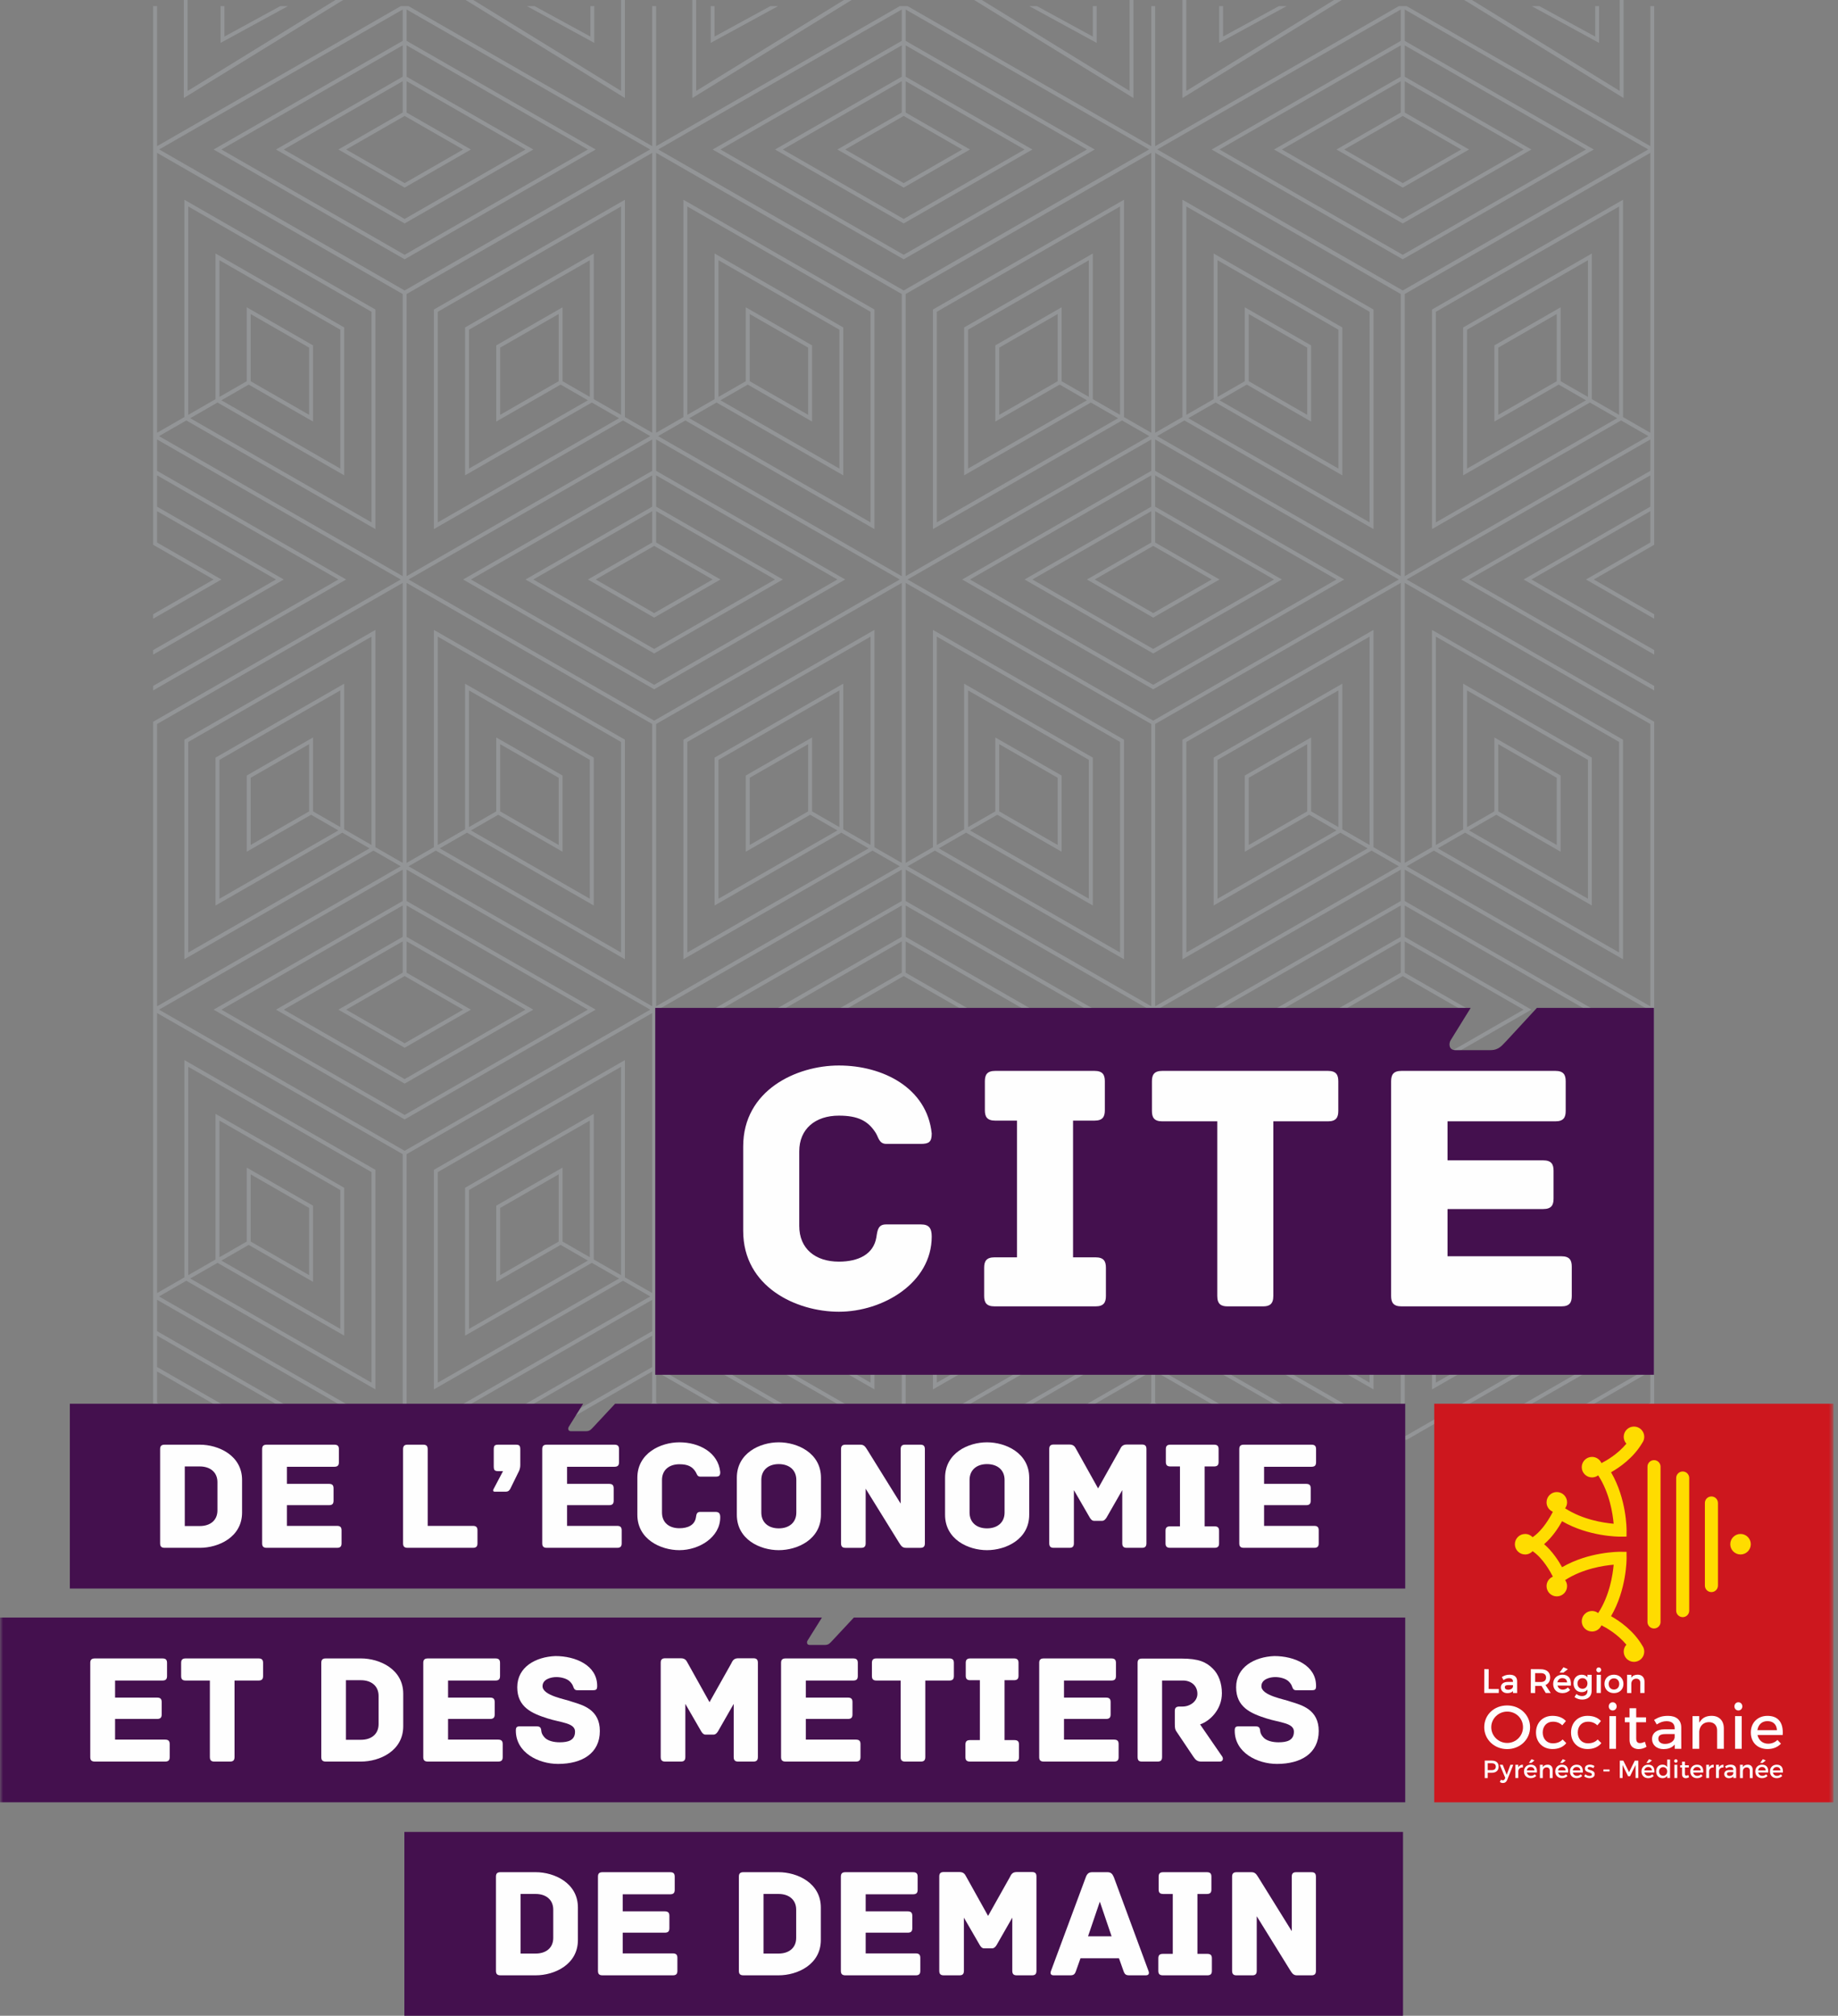 <?xml version="1.0" encoding="UTF-8"?>
<svg width="300px" height="329px" viewBox="0 0 300 329" version="1.1" xmlns="http://www.w3.org/2000/svg" xmlns:xlink="http://www.w3.org/1999/xlink">
    <rect x="0" y="0" width="300" height="329" fill="#808080" stroke="none"/>
    <!-- Generator: Sketch 59.1 (86144) - https://sketch.com -->
    <title>logo</title>
    <desc>Created with Sketch.</desc>
    <defs>
        <polygon id="path-1" points="0 328.053 299.252 328.053 299.252 0.176 0 0.176"></polygon>
    </defs>
    <g id="Page-1" stroke="none" stroke-width="1" fill="none" fill-rule="evenodd">
        <g id="CEMD-Homepage-v5" transform="translate(-365, -32)">
            <g id="logo" transform="translate(365, 32)">
                <polygon id="Fill-1" fill="#939597" points="125.74 1 116.625 5.97 116.625 1 116 1 116 7 127 1"></polygon>
                <polygon id="Fill-2" fill="#939597" points="101.372 0 101.372 14.844 77.253 0 76 0 102 16 102 0"></polygon>
                <polygon id="Fill-3" fill="#939597" points="45.742 1 36.628 5.97 36.628 1 36 1 36 7 47 1"></polygon>
                <polygon id="Fill-4" fill="#939597" points="96.37 1 96.37 5.97 87.255 1 86 1 97 7 97 1"></polygon>
                <polygon id="Fill-5" fill="#939597" points="54.746 0 30.623 14.844 30.623 0 30 0 30 16 56 0"></polygon>
                <polygon id="Fill-6" fill="#939597" points="137.747 0 113.628 14.844 113.626 0 113 0 113 16 139 0"></polygon>
                <polygon id="Fill-7" fill="#939597" points="208.742 1 199.628 5.97 199.628 1 199 1 199 7 210 1"></polygon>
                <polygon id="Fill-8" fill="#939597" points="184.372 0 184.372 14.844 160.251 0 159 0 185 16 185 0"></polygon>
                <polygon id="Fill-9" fill="#939597" points="264.372 0 264.372 14.842 240.256 0 239 0 265 16 265 0"></polygon>
                <polygon id="Fill-10" fill="#939597" points="178.37 1 178.37 5.97 169.255 1 168 1 179 7 179 1"></polygon>
                <polygon id="Fill-11" fill="#939597" points="260.373 1 260.373 5.973 251.257 1 250 1 261 7 261 1"></polygon>
                <polygon id="Fill-12" fill="#939597" points="217.747 0 193.628 14.842 193.628 0 193 0 193 16 219 0"></polygon>
                <path d="M269.365,1 L269.365,23.855 L229.593,1.002 L229.595,1 L228.317,1 L228.319,1.002 L222.214,4.509 L188.548,23.855 L188.548,23.829 L188.545,23.829 L188.545,1 L187.912,1 L187.912,23.855 L154.354,4.571 L148.135,1 L146.865,1 L107.095,23.855 L107.095,1 L106.455,1 L106.455,23.855 L72.994,4.623 L66.683,1 L65.41,1 L25.638,23.855 L25.638,1 L25,1 L25,24.949 L25,88.551 L25,88.917 L25.32,89.1 L34.866,94.582 L25,100.255 L25,100.983 L36.137,94.582 L25.638,88.551 L25.638,83.432 L45.047,94.582 L25,106.104 L25,106.836 L46.32,94.582 L25.638,82.699 L25.638,77.581 L55.228,94.582 L25,111.953 L25,112.685 L56.502,94.582 L25.638,76.848 L25.638,71.729 L31.553,75.129 L65.41,94.582 L25,117.804 L25,165.34 L25,228.968 L25,229.698 L25.32,229.515 L34.866,235 L36.137,235 L25.638,228.968 L25.638,223.847 L45.047,235 L46.32,235 L25.638,223.117 L25.638,217.998 L55.228,235 L56.502,235 L25.638,217.266 L25.638,212.147 L32.36,216.008 L65.41,235 L66.683,235 L106.457,212.147 L106.457,217.266 L75.591,235 L76.867,235 L106.457,217.998 L106.457,223.117 L85.775,235 L87.048,235 L106.457,223.847 L106.457,228.968 L95.961,235 L97.232,235 L106.775,229.515 L116.321,235 L117.594,235 L107.095,228.968 L107.095,223.847 L126.5,235 L127.775,235 L107.095,223.117 L107.095,217.998 L136.683,235 L137.957,235 L107.095,217.266 L107.095,212.147 L113.817,216.008 L146.865,235 L148.138,235 L181.453,215.856 L187.912,212.147 L187.912,217.266 L157.048,235 L158.321,235 L187.912,217.998 L187.912,223.117 L167.229,235 L168.503,235 L187.912,223.847 L187.912,228.968 L177.411,235 L178.684,235 L188.227,229.515 L197.773,235 L199.047,235 L188.545,228.968 L188.545,223.847 L207.955,235 L209.228,235 L188.545,223.117 L188.545,217.998 L218.141,235 L219.411,235 L188.545,217.266 L188.545,212.147 L195.27,216.008 L228.317,235 L229.595,235 L269.365,212.147 L269.365,217.266 L238.503,235 L239.776,235 L269.365,217.998 L269.365,223.117 L248.684,235 L249.96,235 L269.365,223.847 L269.365,228.968 L258.866,235 L260.141,235 L269.685,229.515 L270,229.698 L270,117.806 L229.593,94.582 L269.365,71.729 L269.365,76.851 L238.503,94.582 L270,112.687 L270,111.955 L239.776,94.582 L269.365,77.583 L269.365,82.699 L248.682,94.582 L270,106.836 L270,106.104 L249.958,94.582 L269.365,83.432 L269.365,88.551 L258.866,94.582 L270,100.983 L270,100.255 L260.139,94.582 L270,88.917 L270,36.984 L270,1 L269.365,1 Z M260.139,24.402 L229.277,6.67 L229.277,1.552 L235.995,5.41 L269.028,24.393 L228.957,47.412 L188.889,24.393 L222.18,5.261 L228.637,1.552 L228.637,6.67 L197.771,24.402 L228.957,42.322 L260.139,24.402 Z M178.684,24.402 L147.818,6.668 L147.818,1.552 L154.377,5.318 L187.568,24.393 L147.5,47.412 L107.437,24.39 L140.288,5.513 L147.185,1.552 L147.185,6.668 L116.321,24.402 L147.5,42.322 L178.684,24.402 Z M97.229,24.402 L66.363,6.668 L66.363,1.552 L72.923,5.318 L106.113,24.393 L66.045,47.412 L25.979,24.39 L58.831,5.513 L65.73,1.552 L65.73,6.668 L34.866,24.402 L66.045,42.322 L97.229,24.402 Z M168.503,24.402 L147.818,12.519 L147.818,7.4 L177.411,24.402 L147.5,41.589 L117.594,24.402 L147.185,7.4 L147.185,12.519 L126.5,24.402 L147.5,36.468 L168.503,24.402 Z M87.048,24.402 L66.363,12.519 L66.363,7.4 L95.958,24.402 L66.045,41.589 L36.137,24.402 L65.73,7.4 L65.73,12.519 L45.047,24.402 L66.045,36.468 L87.048,24.402 Z M249.955,24.402 L229.277,12.519 L229.277,7.403 L258.866,24.402 L228.957,41.592 L199.047,24.402 L228.637,7.403 L228.637,12.519 L207.955,24.402 L228.955,36.471 L249.955,24.402 Z M239.776,24.402 L229.277,18.368 L229.277,13.251 L248.682,24.402 L228.955,35.738 L209.228,24.402 L228.637,13.251 L228.637,18.368 L218.141,24.402 L228.957,30.619 L239.776,24.402 Z M158.321,24.402 L147.818,18.368 L147.818,13.251 L167.229,24.402 L147.5,35.738 L127.773,24.402 L147.185,13.251 L147.185,18.368 L136.681,24.402 L147.5,30.619 L158.321,24.402 Z M76.864,24.402 L66.363,18.368 L66.363,13.251 L85.775,24.402 L66.045,35.738 L46.32,24.402 L65.73,13.251 L65.73,18.368 L55.228,24.402 L66.045,30.619 L76.864,24.402 Z M219.411,24.402 L228.957,18.922 L238.503,24.402 L228.957,29.89 L219.411,24.402 Z M137.957,24.402 L147.5,18.922 L157.048,24.402 L147.5,29.89 L137.957,24.402 Z M56.502,24.402 L66.045,18.922 L75.589,24.402 L66.045,29.89 L56.502,24.402 Z M66.365,47.987 L106.457,24.949 L106.457,70.633 L102.004,68.075 L102.004,32.602 L70.818,50.522 L70.818,86.356 L101.684,68.624 L106.14,71.18 L66.365,94.036 L66.365,47.987 Z M229.277,47.99 L269.365,24.951 L269.365,62.324 L269.365,70.633 L264.909,68.075 L264.909,32.602 L233.73,50.522 L233.73,86.356 L264.592,68.624 L269.052,71.183 L262.783,74.78 L229.277,94.036 L229.277,47.99 Z M147.82,47.987 L187.912,24.951 L187.912,70.633 L183.457,68.075 L183.457,32.602 L152.275,50.522 L152.275,86.356 L183.142,68.624 L187.592,71.18 L147.82,94.036 L147.82,47.987 Z M107.095,63.308 L107.095,24.951 L147.185,47.99 L147.185,94.036 L107.413,71.18 L111.868,68.624 L142.727,86.356 L142.727,50.522 L111.548,32.602 L111.548,68.075 L107.095,70.633 L107.095,63.308 Z M25.638,24.951 L65.732,47.99 L65.732,94.036 L32.714,75.063 L25.956,71.18 L30.408,68.624 L61.275,86.356 L61.275,50.522 L30.093,32.602 L30.093,68.075 L25.638,70.633 L25.638,24.951 Z M188.545,63.508 L188.548,24.954 L228.637,47.99 L228.637,94.036 L195.081,74.751 L188.865,71.18 L193.32,68.624 L224.187,86.356 L224.187,50.522 L193,32.602 L193,68.075 L188.545,70.633 L188.545,63.508 Z M193.638,33.701 L223.549,50.888 L223.547,85.262 L193.956,68.258 L198.411,65.698 L219.091,77.583 L219.091,53.446 L198.091,41.378 L198.091,65.148 L193.638,67.709 L193.638,33.701 Z M152.908,50.886 L182.821,33.701 L182.821,67.709 L178.369,65.148 L178.369,41.378 L157.366,53.446 L157.366,77.583 L178.046,65.698 L182.501,68.258 L152.908,85.262 L152.908,50.886 Z M112.183,33.701 L142.092,50.888 L142.092,85.262 L112.503,68.258 L116.956,65.698 L137.636,77.583 L137.641,53.446 L116.641,41.378 L116.641,65.148 L112.183,67.709 L112.183,33.701 Z M71.456,50.886 L101.367,33.701 L101.367,67.709 L96.914,65.148 L96.914,41.378 L75.909,53.446 L75.909,77.583 L96.594,65.698 L101.049,68.258 L71.456,85.262 L71.456,50.886 Z M30.731,33.701 L60.639,50.886 L60.639,85.262 L31.049,68.258 L35.501,65.698 L56.184,77.583 L56.184,53.446 L35.184,41.378 L35.184,65.148 L30.731,67.709 L30.731,33.701 Z M234.366,50.888 L264.274,33.703 L264.274,67.709 L259.824,65.148 L259.824,41.378 L238.821,53.446 L238.823,77.583 L259.503,65.698 L263.956,68.258 L234.366,85.262 L234.366,50.888 Z M239.456,53.812 L259.186,42.476 L259.186,64.78 L254.73,62.224 L254.73,50.156 L243.911,56.373 L243.911,68.807 L254.413,62.773 L258.866,65.334 L239.456,76.485 L239.456,53.812 Z M198.729,42.476 L218.458,53.812 L218.458,76.482 L199.047,65.334 L203.502,62.771 L214.001,68.805 L214.001,56.373 L203.182,50.156 L203.182,62.222 L198.729,64.78 L198.729,42.476 Z M158.006,53.812 L177.728,42.476 L177.728,64.78 L173.276,62.222 L173.276,50.156 L162.457,56.373 L162.457,68.805 L172.958,62.771 L177.411,65.334 L158.006,76.482 L158.006,53.812 Z M117.274,42.476 L137.003,53.812 L137.003,76.482 L117.594,65.334 L122.047,62.771 L132.548,68.805 L132.548,56.373 L121.729,50.156 L121.729,62.222 L117.274,64.78 L117.274,42.476 Z M76.549,53.812 L96.276,42.476 L96.276,64.78 L91.818,62.222 L91.818,50.156 L80.999,56.373 L80.999,68.805 L91.505,62.771 L95.958,65.334 L76.549,76.482 L76.549,53.812 Z M35.821,42.476 L55.546,53.812 L55.546,76.482 L36.137,65.334 L40.594,62.771 L51.093,68.805 L51.093,56.373 L40.274,50.156 L40.274,62.222 L35.821,64.78 L35.821,42.476 Z M244.547,56.739 L254.093,51.254 L254.093,62.224 L244.547,67.709 L244.547,56.739 Z M203.819,62.222 L203.819,51.254 L213.365,56.739 L213.365,67.709 L203.819,62.222 Z M163.094,56.739 L172.638,51.254 L172.638,62.222 L163.094,67.709 L163.094,56.739 Z M122.367,62.222 L122.365,51.254 L131.91,56.739 L131.91,67.709 L122.367,62.222 Z M81.637,56.739 L91.188,51.254 L91.188,62.222 L81.637,67.709 L81.637,56.739 Z M40.912,62.222 L40.912,51.254 L50.456,56.739 L50.456,67.709 L40.912,62.222 Z M219.411,94.582 L188.545,76.848 L188.545,71.729 L194.465,75.129 L228.319,94.582 L190.11,116.539 L188.227,117.621 L148.138,94.582 L187.912,71.729 L187.912,76.848 L157.048,94.582 L188.227,112.504 L219.411,94.582 Z M137.957,94.582 L107.095,76.848 L107.095,71.729 L146.865,94.582 L106.775,117.621 L66.683,94.582 L106.457,71.729 L106.457,76.848 L75.591,94.582 L106.775,112.504 L137.957,94.582 Z M209.228,94.582 L188.545,82.699 L188.545,77.581 L218.141,94.582 L188.227,111.772 L158.321,94.582 L187.912,77.581 L187.912,82.699 L167.229,94.582 L188.227,106.653 L209.228,94.582 Z M127.775,94.582 L107.095,82.699 L107.095,77.581 L136.683,94.582 L106.775,111.772 L76.867,94.582 L106.457,77.581 L106.457,82.699 L85.775,94.582 L106.775,106.653 L127.775,94.582 Z M199.047,94.582 L188.545,88.551 L188.545,83.432 L207.955,94.582 L188.227,105.921 L168.503,94.582 L187.912,83.432 L187.912,88.551 L177.411,94.582 L188.227,100.802 L199.047,94.582 Z M117.594,94.582 L107.095,88.551 L107.095,83.432 L126.5,94.582 L106.775,105.921 L87.048,94.582 L106.457,83.432 L106.457,88.551 L95.958,94.582 L106.775,100.802 L117.594,94.582 Z M178.684,94.582 L188.227,89.1 L197.773,94.582 L188.227,100.067 L178.684,94.582 Z M97.229,94.582 L106.775,89.1 L116.321,94.582 L106.775,100.067 L97.229,94.582 Z M229.277,95.134 L269.365,118.168 L269.365,164.244 L236.25,145.215 L229.593,141.389 L234.048,138.831 L264.909,156.567 L264.909,120.731 L233.728,102.811 L233.728,138.279 L229.277,140.84 L229.277,95.134 Z M188.545,118.168 L190.549,117.019 L228.637,95.134 L228.637,140.84 L224.184,138.279 L224.184,102.811 L193,120.728 L193,156.567 L223.867,138.831 L228.319,141.389 L221.268,145.443 L188.545,164.242 L188.545,118.168 Z M147.818,95.134 L185.167,116.594 L187.912,118.168 L187.912,164.242 L154.344,144.955 L148.135,141.389 L152.593,138.828 L183.457,156.565 L183.457,120.728 L152.275,102.809 L152.275,138.279 L147.818,140.84 L147.818,95.134 Z M107.095,118.168 L147.185,95.134 L147.185,140.84 L142.727,138.279 L142.727,102.809 L111.548,120.728 L111.548,156.565 L142.409,138.828 L146.865,141.389 L140.4,145.105 L107.095,164.242 L107.095,118.168 Z M66.363,95.134 L66.365,95.134 L106.457,118.168 L106.455,164.242 L72.982,145.008 L66.683,141.389 L71.136,138.828 L102,156.565 L102,120.728 L70.818,102.809 L70.818,138.279 L66.363,140.84 L66.363,95.134 Z M25.638,118.168 L65.73,95.134 L65.73,140.84 L61.275,138.279 L61.275,102.809 L30.093,120.728 L30.093,156.565 L60.957,138.828 L65.41,141.389 L58.852,145.157 L25.638,164.242 L25.638,118.168 Z M234.366,103.907 L264.274,121.094 L264.274,155.464 L234.683,138.465 L239.136,135.902 L259.819,147.789 L259.819,123.655 L238.821,111.589 L238.821,135.355 L234.366,137.915 L234.366,103.907 Z M193.636,121.094 L223.547,103.907 L223.547,137.915 L219.091,135.355 L219.091,111.587 L198.091,123.655 L198.091,147.787 L218.774,135.902 L223.229,138.465 L193.638,155.464 L193.636,121.094 Z M152.908,103.907 L182.821,121.094 L182.819,155.464 L153.231,138.465 L157.684,135.902 L178.369,147.787 L178.369,123.655 L157.366,111.587 L157.366,135.355 L152.908,137.915 L152.908,103.907 Z M112.183,121.094 L142.092,103.907 L142.092,137.915 L137.636,135.355 L137.636,111.587 L116.641,123.653 L116.641,147.787 L137.319,135.902 L141.776,138.465 L112.183,155.464 L112.183,121.094 Z M71.456,103.907 L101.364,121.094 L101.364,155.464 L71.774,138.465 L76.226,135.902 L96.909,147.787 L96.914,123.655 L75.909,111.587 L75.909,135.355 L71.453,137.915 L71.456,103.907 Z M30.731,121.094 L60.637,103.907 L60.637,137.915 L56.184,135.355 L56.184,111.587 L35.184,123.653 L35.184,147.787 L55.864,135.902 L60.319,138.465 L30.731,155.464 L30.731,121.094 Z M198.729,124.021 L218.456,112.685 L218.456,134.991 L214.001,132.43 L214.001,120.364 L203.182,126.579 L203.182,139.014 L213.688,132.98 L218.141,135.538 L198.729,146.689 L198.729,124.021 Z M158.006,112.685 L177.728,124.021 L177.728,146.689 L158.321,135.538 L162.777,132.98 L173.276,139.014 L173.276,126.579 L162.454,120.362 L162.454,132.43 L158.006,134.991 L158.006,112.685 Z M117.274,124.021 L137.003,112.685 L137.003,134.991 L132.548,132.43 L132.548,120.362 L121.729,126.579 L121.729,139.014 L132.23,132.98 L136.683,135.538 L117.274,146.689 L117.274,124.021 Z M76.547,112.685 L96.274,124.021 L96.274,146.689 L76.864,135.538 L81.317,132.98 L91.818,139.014 L91.818,126.579 L80.999,120.362 L80.999,132.43 L76.547,134.991 L76.547,112.685 Z M35.821,124.021 L55.546,112.685 L55.546,134.991 L51.093,132.43 L51.093,120.362 L40.274,126.579 L40.274,139.014 L50.776,132.98 L55.228,135.538 L35.821,146.689 L35.821,124.021 Z M239.456,112.687 L259.186,124.024 L259.186,146.689 L239.776,135.538 L244.229,132.98 L254.728,139.014 L254.728,126.579 L243.911,120.364 L243.911,132.43 L239.456,134.991 L239.456,112.687 Z M244.547,132.43 L244.547,121.461 L254.09,126.945 L254.09,137.915 L244.547,132.43 Z M203.819,126.945 L213.365,121.461 L213.365,132.43 L203.819,137.915 L203.819,126.945 Z M163.094,132.43 L163.092,121.461 L172.638,126.945 L172.638,137.915 L163.094,132.43 Z M122.365,126.945 L131.908,121.461 L131.908,132.43 L122.365,137.913 L122.365,126.945 Z M81.637,132.43 L81.637,121.461 L91.188,126.945 L91.188,137.915 L81.637,132.43 Z M40.91,126.945 L50.456,121.461 L50.456,132.43 L40.91,137.913 L40.91,126.945 Z M260.139,164.791 L229.277,147.057 L229.277,141.938 L269.047,164.791 L228.957,187.83 L188.865,164.791 L222.835,145.274 L228.637,141.938 L228.637,147.057 L197.771,164.791 L228.957,182.711 L260.139,164.791 Z M178.684,164.791 L147.818,147.057 L147.818,141.938 L187.592,164.791 L147.5,187.83 L146.007,186.969 L107.413,164.791 L147.185,141.938 L147.185,147.057 L116.321,164.791 L147.5,182.708 L178.684,164.791 Z M97.229,164.791 L66.363,147.057 L66.363,141.938 L106.137,164.791 L66.045,187.83 L64.55,186.969 L25.956,164.791 L65.73,141.938 L65.73,147.057 L34.866,164.791 L66.045,182.708 L97.229,164.791 Z M249.955,164.791 L229.277,152.908 L229.277,147.787 L258.866,164.791 L228.957,181.978 L199.047,164.791 L228.637,147.787 L228.637,152.908 L207.955,164.791 L228.955,176.86 L249.955,164.791 Z M168.503,164.791 L147.818,152.906 L147.818,147.787 L177.411,164.791 L147.5,181.978 L117.594,164.791 L147.185,147.787 L147.185,152.906 L126.5,164.791 L147.5,176.86 L168.503,164.791 Z M87.048,164.791 L66.363,152.906 L66.363,147.787 L95.958,164.791 L66.045,181.978 L36.137,164.791 L65.73,147.787 L65.73,152.906 L45.047,164.791 L66.045,176.86 L87.048,164.791 Z M239.776,164.791 L229.277,158.757 L229.277,153.641 L248.682,164.791 L228.955,176.127 L209.228,164.791 L228.637,153.641 L228.637,158.757 L218.141,164.791 L228.957,171.008 L239.776,164.791 Z M158.321,164.791 L147.818,158.757 L147.818,153.641 L167.229,164.791 L147.5,176.125 L127.773,164.791 L147.185,153.641 L147.185,158.757 L136.681,164.791 L147.5,171.008 L158.321,164.791 Z M76.864,164.791 L66.363,158.757 L66.363,153.641 L85.775,164.791 L66.045,176.125 L46.32,164.791 L65.73,153.641 L65.73,158.757 L55.228,164.791 L66.045,171.008 L76.864,164.791 Z M219.411,164.791 L228.957,159.306 L238.503,164.791 L228.957,170.276 L219.411,164.791 Z M137.957,164.791 L147.5,159.306 L157.048,164.791 L147.5,170.276 L137.957,164.791 Z M56.502,164.791 L66.045,159.306 L75.589,164.791 L66.045,170.276 L56.502,164.791 Z M229.277,188.376 L269.365,165.34 L269.365,202.739 L269.365,211.051 L264.909,208.488 L264.909,173.02 L233.73,190.937 L233.73,226.774 L264.592,209.04 L269.052,211.598 L229.277,234.453 L229.277,188.376 Z M188.545,203.928 L188.548,165.34 L228.637,188.379 L228.637,191.667 L228.637,234.453 L188.865,211.598 L193.32,209.037 L224.187,226.771 L224.187,190.935 L193,173.02 L193,208.488 L188.545,211.051 L188.545,203.928 Z M147.82,188.376 L187.912,165.34 L187.912,203.75 L187.912,211.051 L183.457,208.488 L183.457,173.02 L152.275,190.935 L152.275,226.771 L183.142,209.037 L187.592,211.598 L147.82,234.451 L147.82,188.376 Z M107.095,165.34 L145.747,187.551 L147.185,188.379 L147.185,234.453 L114.331,215.575 L107.413,211.598 L111.868,209.037 L142.727,226.771 L142.727,190.935 L111.548,173.02 L111.548,208.488 L107.095,211.051 L107.095,165.34 Z M66.365,188.376 L106.457,165.34 L106.457,203.759 L106.457,211.051 L102.004,208.488 L102.004,173.02 L70.818,190.935 L70.818,226.771 L101.684,209.037 L106.14,211.598 L99.962,215.145 L66.365,234.451 L66.365,188.376 Z M25.638,165.34 L64.292,187.551 L65.732,188.379 L65.732,234.453 L25.956,211.598 L30.408,209.037 L61.275,226.771 L61.275,190.935 L30.093,173.02 L30.093,208.488 L25.638,211.051 L25.638,165.34 Z M234.366,191.301 L264.274,174.116 L264.274,208.122 L259.824,205.566 L259.824,181.798 L238.821,193.864 L238.823,217.998 L259.503,206.113 L263.956,208.673 L234.366,225.675 L234.366,191.301 Z M193.638,174.116 L223.549,191.301 L223.547,225.675 L193.956,208.671 L198.411,206.113 L219.091,217.998 L219.091,193.864 L198.091,181.798 L198.091,205.564 L193.638,208.122 L193.638,174.116 Z M152.908,191.301 L182.821,174.116 L182.821,208.122 L178.369,205.564 L178.369,181.795 L157.366,193.861 L157.366,217.998 L178.046,206.113 L182.501,208.671 L152.908,225.675 L152.908,191.301 Z M112.183,174.116 L142.092,191.301 L142.092,225.675 L112.503,208.671 L116.956,206.113 L137.636,217.998 L137.641,193.864 L116.641,181.798 L116.641,205.564 L112.183,208.122 L112.183,174.116 Z M71.456,191.301 L101.367,174.116 L101.367,208.122 L96.914,205.564 L96.914,181.795 L75.909,193.861 L75.909,217.998 L96.594,206.113 L101.049,208.671 L71.456,225.675 L71.456,191.301 Z M30.731,174.116 L60.639,191.301 L60.639,225.675 L31.049,208.671 L35.501,206.113 L56.184,217.998 L56.184,193.864 L35.184,181.798 L35.184,205.564 L30.731,208.122 L30.731,174.116 Z M239.456,194.23 L259.186,182.894 L259.186,205.198 L254.73,202.639 L254.73,190.571 L243.911,196.788 L243.911,209.218 L254.413,203.186 L258.866,205.747 L239.456,216.9 L239.456,194.23 Z M198.729,182.894 L218.458,194.23 L218.458,216.9 L199.047,205.747 L203.502,203.186 L214.001,209.218 L214.001,196.783 L203.182,190.571 L203.182,202.639 L198.729,205.198 L198.729,182.894 Z M158.006,194.228 L177.728,182.894 L177.728,205.198 L173.276,202.639 L173.276,190.571 L162.457,196.783 L162.457,209.218 L172.958,203.186 L177.411,205.747 L158.006,216.9 L158.006,194.228 Z M117.274,182.894 L137.003,194.23 L137.003,216.9 L117.594,205.747 L122.047,203.186 L132.548,209.218 L132.548,196.783 L121.729,190.571 L121.729,202.639 L117.274,205.198 L117.274,182.894 Z M76.549,194.228 L96.276,182.894 L96.274,205.198 L91.818,202.639 L91.818,190.571 L80.999,196.783 L80.999,209.218 L91.505,203.186 L95.958,205.747 L76.549,216.9 L76.549,194.228 Z M35.821,182.894 L55.546,194.23 L55.546,216.9 L36.137,205.747 L40.594,203.186 L51.093,209.218 L51.093,196.783 L40.274,190.571 L40.274,202.639 L35.821,205.198 L35.821,182.894 Z M244.547,197.154 L254.093,191.667 L254.093,202.639 L244.547,208.122 L244.547,197.154 Z M203.819,202.639 L203.819,191.667 L213.365,197.154 L213.365,208.122 L203.819,202.639 Z M163.094,197.154 L172.638,191.667 L172.638,202.639 L163.094,208.122 L163.094,197.154 Z M122.367,202.639 L122.365,191.667 L131.91,197.154 L131.91,208.122 L122.367,202.639 Z M81.637,197.154 L91.188,191.667 L91.188,202.639 L81.637,208.122 L81.637,197.154 Z M40.912,202.639 L40.912,191.667 L50.456,197.154 L50.456,208.122 L40.912,202.639 Z" id="Fill-13" fill="#939597"></path>
                <polygon id="Fill-14" fill="#44104E" points="66 329 229 329 229 299 66 299"></polygon>
                <g id="Group-107" transform="translate(0, 1)">
                    <path d="M90.302,310.68 C90.302,309.068 89.123,308.122 87.433,308.122 L84.971,308.122 L84.971,317.847 L87.433,317.847 C89.123,317.847 90.302,316.925 90.302,315.287 L90.302,310.68 Z M94.326,310.324 L94.326,315.644 C94.326,319.661 90.48,321.401 87.433,321.401 L81.69,321.401 C81.102,321.401 80.95,321.121 80.95,320.66 L80.95,305.308 C80.95,304.847 81.102,304.568 81.69,304.568 L87.433,304.568 C90.48,304.568 94.326,306.33 94.326,310.324 L94.326,310.324 Z" id="Fill-15" fill="#FEFEFE"></path>
                    <path d="M110.564,318.564 L110.564,320.661 C110.564,321.122 110.412,321.402 109.821,321.402 L98.34,321.402 C97.752,321.402 97.6,321.122 97.6,320.661 L97.6,305.311 C97.6,304.848 97.752,304.569 98.34,304.569 L109.386,304.569 C109.976,304.569 110.129,304.848 110.129,305.311 L110.129,307.436 C110.129,307.895 109.976,308.176 109.386,308.176 L101.645,308.176 L101.645,310.964 L108.517,310.964 C109.105,310.964 109.257,311.245 109.257,311.708 L109.257,313.7 C109.257,314.161 109.105,314.444 108.517,314.444 L101.645,314.444 L101.645,317.822 L109.821,317.822 C110.412,317.822 110.564,318.105 110.564,318.564" id="Fill-17" fill="#FEFEFE"></path>
                    <path d="M129.953,310.68 C129.953,309.068 128.774,308.122 127.084,308.122 L124.622,308.122 L124.622,317.847 L127.084,317.847 C128.774,317.847 129.953,316.925 129.953,315.287 L129.953,310.68 Z M133.976,310.324 L133.976,315.644 C133.976,319.661 130.131,321.401 127.084,321.401 L121.343,321.401 C120.755,321.401 120.6,321.121 120.6,320.66 L120.6,305.308 C120.6,304.847 120.755,304.568 121.343,304.568 L127.084,304.568 C130.131,304.568 133.976,306.33 133.976,310.324 L133.976,310.324 Z" id="Fill-19" fill="#FEFEFE"></path>
                    <path d="M150.214,318.564 L150.214,320.661 C150.214,321.122 150.059,321.402 149.471,321.402 L137.99,321.402 C137.402,321.402 137.247,321.122 137.247,320.661 L137.247,305.311 C137.247,304.848 137.402,304.569 137.99,304.569 L149.035,304.569 C149.624,304.569 149.778,304.848 149.778,305.311 L149.778,307.436 C149.778,307.895 149.624,308.176 149.035,308.176 L141.297,308.176 L141.297,310.964 L148.164,310.964 C148.752,310.964 148.907,311.245 148.907,311.708 L148.907,313.7 C148.907,314.161 148.752,314.444 148.164,314.444 L141.297,314.444 L141.297,317.822 L149.471,317.822 C150.059,317.822 150.214,318.105 150.214,318.564" id="Fill-21" fill="#FEFEFE"></path>
                    <path d="M169.171,305.284 L169.171,320.662 C169.171,321.252 168.89,321.401 168.428,321.401 L165.966,321.401 C165.507,321.401 165.226,321.252 165.226,320.662 L165.226,311.988 L162.664,316.466 C162.533,316.671 162.304,317.001 161.919,317.001 L160.635,317.001 C160.252,317.001 160.047,316.671 159.919,316.466 L157.33,311.988 L157.33,320.662 C157.33,321.252 157.05,321.401 156.59,321.401 L154.052,321.401 C153.59,321.401 153.309,321.252 153.309,320.662 L153.309,305.284 C153.309,304.823 153.461,304.542 154.052,304.542 L156.59,304.542 C157.461,304.542 157.564,305.106 157.769,305.41 L161.276,311.705 L164.811,305.41 C164.99,305.106 165.119,304.542 165.966,304.542 L168.428,304.542 C169.019,304.542 169.171,304.823 169.171,305.284" id="Fill-23" fill="#FEFEFE"></path>
                    <path d="M181.436,315.033 L179.515,309.377 L177.591,315.033 L181.436,315.033 Z M187.024,321.401 L184.331,321.401 C183.767,321.401 183.562,321.249 183.358,320.634 L182.639,318.613 L176.36,318.613 L175.643,320.634 C175.439,321.249 175.236,321.401 174.672,321.401 L171.979,321.401 C171.415,321.401 171.415,320.995 171.543,320.686 L177.234,305.362 C177.436,304.823 177.717,304.568 178.281,304.568 L180.746,304.568 C181.31,304.568 181.562,304.823 181.796,305.362 L187.458,320.686 C187.586,320.995 187.586,321.401 187.024,321.401 L187.024,321.401 Z" id="Fill-25" fill="#FEFEFE"></path>
                    <path d="M197.805,318.639 L197.805,320.66 C197.805,321.121 197.65,321.402 197.06,321.402 L189.808,321.402 C189.217,321.402 189.062,321.121 189.062,320.66 L189.062,318.639 C189.062,318.18 189.217,317.898 189.808,317.898 L191.422,317.898 L191.422,308.125 L189.858,308.125 C189.27,308.125 189.115,307.844 189.115,307.383 L189.115,305.31 C189.115,304.847 189.27,304.569 189.858,304.569 L196.984,304.569 C197.574,304.569 197.727,304.847 197.727,305.31 L197.727,307.383 C197.727,307.844 197.574,308.125 196.984,308.125 L195.446,308.125 L195.446,317.898 L197.06,317.898 C197.65,317.898 197.805,318.18 197.805,318.639" id="Fill-27" fill="#FEFEFE"></path>
                    <path d="M214.788,305.311 L214.788,320.663 C214.788,321.121 214.631,321.404 214.043,321.404 L211.71,321.404 C211.069,321.404 210.893,321.045 210.557,320.534 L205.126,311.758 L205.126,320.663 C205.126,321.252 204.843,321.404 204.383,321.404 L201.848,321.404 C201.386,321.404 201.105,321.252 201.105,320.663 L201.105,305.311 C201.105,304.849 201.26,304.569 201.848,304.569 L204.255,304.569 C204.895,304.569 205.074,304.928 205.407,305.439 L210.84,314.189 L210.84,305.311 C210.84,304.721 211.121,304.569 211.586,304.569 L214.043,304.569 C214.505,304.569 214.788,304.721 214.788,305.311" id="Fill-29" fill="#FEFEFE"></path>
                    <mask id="mask-2" fill="white">
                        <use xlink:href="#path-1"></use>
                    </mask>
                    <g id="Clip-32"></g>
                    <polygon id="Fill-31" fill="#CD171E" mask="url(#mask-2)" points="234.095 293.165 299.252 293.165 299.252 228.111 234.095 228.111"></polygon>
                    <path d="M269.97,237.316 C269.381,237.316 268.903,237.791 268.903,238.378 L268.903,263.729 C268.903,264.316 269.381,264.791 269.97,264.791 C270.56,264.791 271.034,264.316 271.034,263.729 L271.034,238.378 C271.034,237.791 270.56,237.316 269.97,237.316" id="Fill-33" fill="#FFDC00" mask="url(#mask-2)"></path>
                    <path d="M274.652,239.167 C274.067,239.167 273.588,239.645 273.588,240.23 L273.588,261.879 C273.588,262.468 274.067,262.941 274.652,262.941 C275.24,262.941 275.717,262.468 275.717,261.879 L275.717,240.23 C275.717,239.645 275.24,239.167 274.652,239.167" id="Fill-34" fill="#FFDC00" mask="url(#mask-2)"></path>
                    <path d="M279.338,243.242 C278.75,243.242 278.273,243.718 278.273,244.305 L278.273,257.791 C278.273,258.378 278.75,258.853 279.338,258.853 C279.926,258.853 280.404,258.378 280.404,257.791 L280.404,244.305 C280.404,243.718 279.926,243.242 279.338,243.242" id="Fill-35" fill="#FFDC00" mask="url(#mask-2)"></path>
                    <path d="M284.093,249.363 C283.166,249.363 282.416,250.112 282.416,251.036 C282.416,251.961 283.166,252.712 284.093,252.712 C285.016,252.712 285.766,251.961 285.766,251.036 C285.766,250.112 285.016,249.363 284.093,249.363" id="Fill-36" fill="#FFDC00" mask="url(#mask-2)"></path>
                    <path d="M268.062,234.482 C268.26,234.206 268.376,233.874 268.376,233.51 C268.376,232.585 267.626,231.836 266.7,231.836 C265.774,231.836 265.024,232.585 265.024,233.51 C265.024,233.94 265.188,234.335 265.46,234.63 C264.017,236.374 262.121,237.435 261.39,237.803 C261.133,237.204 260.54,236.788 259.85,236.788 C258.926,236.788 258.174,237.537 258.174,238.464 C258.174,239.386 258.926,240.135 259.85,240.135 C260.229,240.135 260.576,240.007 260.857,239.798 C262.712,242.646 263.233,246.009 263.381,247.697 C261.69,247.55 258.314,247.031 255.46,245.177 C255.662,244.904 255.781,244.566 255.781,244.2 C255.781,243.273 255.029,242.524 254.102,242.524 C253.181,242.524 252.429,243.273 252.429,244.2 C252.429,244.894 252.852,245.486 253.457,245.741 C253.038,246.58 251.833,248.762 250.155,249.894 C249.848,249.568 249.417,249.366 248.933,249.366 C248.007,249.366 247.26,250.115 247.26,251.037 C247.26,251.962 248.007,252.711 248.933,252.711 C249.419,252.711 249.852,252.504 250.157,252.176 C251.836,253.314 253.038,255.494 253.46,256.331 C252.852,256.583 252.429,257.182 252.429,257.876 C252.429,258.801 253.181,259.55 254.102,259.55 C255.029,259.55 255.781,258.801 255.781,257.876 C255.781,257.51 255.662,257.17 255.46,256.894 C258.317,255.043 261.695,254.524 263.383,254.382 C263.238,256.06 262.719,259.421 260.857,262.276 C260.576,262.065 260.229,261.936 259.85,261.936 C258.926,261.936 258.174,262.69 258.174,263.612 C258.174,264.537 258.926,265.288 259.85,265.288 C260.54,265.288 261.133,264.868 261.39,264.273 C262.121,264.637 264.014,265.69 265.46,267.44 C265.188,267.737 265.024,268.131 265.024,268.566 C265.024,269.491 265.774,270.24 266.7,270.24 C267.626,270.24 268.376,269.491 268.376,268.566 C268.376,268.2 268.26,267.865 268.062,267.592 C266.621,265.124 264.31,263.546 262.957,262.783 C265.498,258.435 265.493,253.514 265.49,253.291 L265.483,252.283 L264.474,252.273 C264.252,252.271 259.321,252.259 254.964,254.791 C254.398,253.766 253.398,252.202 252.031,251.032 C253.395,249.87 254.398,248.308 254.964,247.283 C259.321,249.815 264.252,249.806 264.474,249.803 L265.483,249.794 L265.49,248.786 C265.493,248.56 265.498,243.642 262.957,239.294 C264.31,238.531 266.621,236.95 268.062,234.482" id="Fill-37" fill="#FFDC00" mask="url(#mask-2)"></path>
                    <path d="M246.01,278.356 C244.574,278.356 243.405,279.502 243.405,280.907 C243.405,282.323 244.574,283.476 246.01,283.476 C247.429,283.476 248.586,282.323 248.586,280.907 C248.586,279.475 247.453,278.356 246.01,278.356 M245.998,284.479 C243.898,284.479 242.258,282.91 242.258,280.907 C242.258,278.881 243.865,277.353 245.998,277.353 C248.098,277.353 249.741,278.912 249.741,280.907 C249.741,282.91 248.098,284.479 245.998,284.479" id="Fill-38" fill="#FEFEFE" mask="url(#mask-2)"></path>
                    <path d="M253.4,284.469 C251.814,284.469 250.707,283.359 250.707,281.771 C250.707,280.169 251.814,279.049 253.4,279.049 C254.335,279.049 255.09,279.342 255.59,279.9 L254.997,280.597 C254.602,280.21 254.085,280.005 253.492,280.005 L253.452,280.005 C252.48,280.005 251.804,280.73 251.804,281.771 C251.804,282.81 252.48,283.538 253.45,283.538 C254.128,283.538 254.678,283.317 255.052,282.903 L255.652,283.502 C255.154,284.137 254.376,284.469 253.4,284.469" id="Fill-39" fill="#FEFEFE" mask="url(#mask-2)"></path>
                    <path d="M259.119,284.469 C257.534,284.469 256.426,283.359 256.426,281.771 C256.426,280.169 257.534,279.049 259.119,279.049 C260.055,279.049 260.812,279.342 261.31,279.9 L260.719,280.597 C260.324,280.21 259.805,280.005 259.212,280.005 L259.172,280.005 C258.2,280.005 257.524,280.73 257.524,281.771 C257.524,282.81 258.2,283.538 259.172,283.538 C259.848,283.538 260.4,283.317 260.774,282.903 L261.372,283.502 C260.874,284.137 260.098,284.469 259.119,284.469" id="Fill-40" fill="#FEFEFE" mask="url(#mask-2)"></path>
                    <path d="M263.227,278.173 C262.858,278.173 262.581,277.89 262.581,277.509 C262.581,277.124 262.858,276.834 263.227,276.834 C263.593,276.834 263.87,277.124 263.87,277.509 C263.87,277.89 263.593,278.173 263.227,278.173 L263.227,278.173 Z M262.684,284.429 L263.767,284.429 L263.767,279.092 L262.684,279.092 L262.684,284.429 Z" id="Fill-41" fill="#FEFEFE" mask="url(#mask-2)"></path>
                    <path d="M267.457,284.479 C267.11,284.479 265.976,284.369 265.976,282.941 L265.976,280.095 L265.212,280.095 L265.212,279.294 L265.976,279.294 L265.976,277.811 L267.065,277.811 L267.065,279.294 L268.665,279.294 L268.665,280.095 L267.065,280.095 L267.065,282.727 C267.065,283.259 267.253,283.497 267.681,283.497 C267.907,283.497 268.153,283.43 268.476,283.278 L268.748,284.106 C268.319,284.353 267.886,284.479 267.457,284.479" id="Fill-42" fill="#FEFEFE" mask="url(#mask-2)"></path>
                    <path d="M271.833,282.028 C271.033,282.028 270.674,282.264 270.674,282.787 C270.674,283.298 271.1,283.631 271.762,283.631 C272.612,283.631 273.274,283.184 273.338,282.568 L273.338,282.028 L271.833,282.028 Z M271.517,284.482 C270.417,284.482 269.648,283.806 269.648,282.839 C269.648,281.867 270.419,281.258 271.66,281.249 L273.338,281.249 L273.338,281.047 C273.338,280.321 272.864,279.922 272.005,279.922 C271.483,279.922 270.95,280.1 270.419,280.457 L269.979,279.708 C270.733,279.264 271.276,279.052 272.262,279.052 C273.617,279.052 274.402,279.732 274.414,280.916 L274.421,284.429 L273.348,284.429 L273.348,283.749 L273.11,283.966 C272.736,284.303 272.183,284.482 271.517,284.482 L271.517,284.482 Z" id="Fill-43" fill="#FEFEFE" mask="url(#mask-2)"></path>
                    <path d="M280.269,284.429 L280.269,281.424 C280.269,280.592 279.755,280.076 278.928,280.076 C278.043,280.086 277.44,280.663 277.352,281.586 L277.352,284.429 L276.255,284.429 L276.255,279.092 L277.352,279.092 L277.352,280.15 L277.612,279.808 C277.993,279.306 278.588,279.049 279.383,279.049 C280.607,279.049 281.366,279.836 281.366,281.098 L281.366,284.429" id="Fill-44" fill="#FEFEFE" mask="url(#mask-2)"></path>
                    <path d="M283.74,278.173 C283.371,278.173 283.095,277.89 283.095,277.509 C283.095,277.124 283.371,276.834 283.74,276.834 C284.109,276.834 284.385,277.124 284.385,277.509 C284.385,277.89 284.109,278.173 283.74,278.173 L283.74,278.173 Z M283.197,284.429 L284.285,284.429 L284.285,279.092 L283.197,279.092 L283.197,284.429 Z" id="Fill-45" fill="#FEFEFE" mask="url(#mask-2)"></path>
                    <path d="M288.484,279.912 C287.655,279.912 287.055,280.4 286.879,281.217 L286.843,281.391 L290.034,281.391 L290.017,281.232 C289.929,280.404 289.36,279.912 288.484,279.912 M288.503,284.469 C286.867,284.469 285.769,283.385 285.769,281.771 C285.769,280.181 286.879,279.059 288.472,279.052 C289.291,279.052 289.917,279.282 290.343,279.739 C290.834,280.267 291.048,281.087 290.974,282.173 L286.857,282.173 L286.912,282.356 C287.138,283.124 287.784,283.597 288.595,283.597 C289.181,283.597 289.719,283.381 290.119,282.984 L290.691,283.592 C290.153,284.165 289.4,284.469 288.503,284.469" id="Fill-46" fill="#FEFEFE" mask="url(#mask-2)"></path>
                    <polyline id="Fill-47" fill="#FEFEFE" mask="url(#mask-2)" points="242.257 275.322 242.269 271.425 242.986 271.437 242.974 274.665 244.643 274.677 244.629 275.322"></polyline>
                    <path d="M246.193,274.031 C245.785,274.031 245.619,274.133 245.619,274.39 C245.619,274.637 245.826,274.792 246.155,274.792 C246.585,274.792 246.921,274.571 246.952,274.266 L246.952,274.043 L246.193,274.031 Z M246.024,275.348 C245.402,275.348 244.969,274.965 244.969,274.416 C244.969,273.857 245.393,273.517 246.1,273.513 L246.94,273.513 L246.952,273.456 C246.952,273.092 246.721,272.899 246.285,272.899 C246.009,272.899 245.726,272.997 245.443,273.189 L245.407,273.213 L245.124,272.709 L245.152,272.704 C245.576,272.455 245.874,272.336 246.421,272.336 C247.183,272.336 247.621,272.716 247.628,273.384 L247.631,275.331 L246.945,275.322 L246.957,275.041 L246.957,275.013 L246.935,275.032 C246.728,275.239 246.409,275.348 246.024,275.348 L246.024,275.348 Z" id="Fill-48" fill="#FEFEFE" mask="url(#mask-2)"></path>
                    <path d="M250.569,273.52 L251.45,273.532 C252.047,273.532 252.35,273.282 252.35,272.79 C252.35,272.315 252.047,272.077 251.45,272.077 L250.569,272.077 L250.569,273.52 Z M249.852,275.32 L249.864,271.426 L251.45,271.438 C252.447,271.438 253.021,271.925 253.021,272.774 C253.021,273.368 252.75,273.81 252.257,274.022 L253.114,275.32 L252.302,275.32 L251.611,274.171 C251.552,274.169 251.5,274.169 251.45,274.169 L250.58,274.169 L250.569,275.332 L249.852,275.32 Z" id="Fill-49" fill="#FEFEFE" mask="url(#mask-2)"></path>
                    <path d="M254.555,271.998 L255.186,271.119 L255.912,271.435 L255.181,271.998 L254.555,271.998 Z M255.017,272.895 C254.595,272.895 254.281,273.156 254.2,273.577 L255.784,273.591 C255.757,273.149 255.467,272.895 255.017,272.895 L255.017,272.895 Z M255.029,275.343 C254.119,275.343 253.51,274.739 253.51,273.843 C253.51,272.959 254.126,272.341 255.01,272.334 C255.465,272.334 255.815,272.462 256.053,272.719 C256.329,273.016 256.448,273.475 256.403,274.081 L256.4,274.119 L254.226,274.107 C254.324,274.525 254.653,274.775 255.076,274.775 C255.384,274.775 255.669,274.659 255.876,274.447 L255.907,274.416 L256.279,274.83 L256.253,274.842 C255.953,275.167 255.529,275.343 255.029,275.343 L255.029,275.343 Z" id="Fill-50" fill="#FEFEFE" mask="url(#mask-2)"></path>
                    <path d="M258.297,272.9 C257.819,272.9 257.483,273.255 257.478,273.763 C257.483,274.282 257.814,274.631 258.297,274.631 C258.774,274.631 259.105,274.272 259.105,273.761 C259.105,273.255 258.774,272.9 258.297,272.9 M258.247,276.397 C257.816,276.397 257.402,276.269 257.021,276.01 L256.99,275.988 L257.305,275.48 L257.324,275.508 C257.616,275.724 257.89,275.822 258.221,275.822 C258.759,275.822 259.105,275.508 259.105,275.026 L259.105,274.755 L259.085,274.781 C258.876,275.04 258.562,275.18 258.171,275.18 C257.369,275.18 256.828,274.602 256.828,273.744 C256.828,272.907 257.359,272.342 258.15,272.337 C258.555,272.337 258.869,272.47 259.085,272.736 L259.105,272.76 L259.105,272.346 L259.795,272.358 L259.788,275.009 C259.788,275.853 259.183,276.397 258.247,276.397" id="Fill-51" fill="#FEFEFE" mask="url(#mask-2)"></path>
                    <path d="M260.946,271.961 C260.72,271.961 260.55,271.788 260.55,271.555 C260.55,271.32 260.72,271.144 260.946,271.144 C261.172,271.144 261.341,271.32 261.341,271.555 C261.341,271.788 261.172,271.961 260.946,271.961 M260.593,275.32 L260.603,272.346 L261.298,272.358 L261.289,275.32" id="Fill-52" fill="#FEFEFE" mask="url(#mask-2)"></path>
                    <path d="M263.434,272.933 C262.926,272.933 262.572,273.306 262.572,273.843 C262.572,274.393 262.919,274.759 263.434,274.759 C263.938,274.759 264.293,274.383 264.293,273.843 C264.293,273.306 263.938,272.933 263.434,272.933 M263.434,275.341 C262.519,275.341 261.881,274.723 261.881,273.839 C261.881,272.938 262.507,272.334 263.434,272.334 C264.343,272.334 264.981,272.952 264.981,273.839 C264.981,274.723 264.343,275.341 263.434,275.341" id="Fill-53" fill="#FEFEFE" mask="url(#mask-2)"></path>
                    <path d="M265.565,275.322 L265.576,272.345 L266.276,272.357 L266.265,272.795 L266.265,272.83 L266.286,272.802 C266.498,272.49 266.843,272.333 267.31,272.333 C267.993,272.333 268.419,272.776 268.419,273.484 L268.419,275.322 L267.722,275.322 L267.734,273.657 C267.734,273.234 267.481,272.982 267.062,272.982 C266.617,272.987 266.31,273.282 266.265,273.748 L266.265,275.333" id="Fill-54" fill="#FEFEFE" mask="url(#mask-2)"></path>
                    <path d="M242.824,287.914 L243.459,287.914 C243.9,287.914 244.147,287.727 244.147,287.342 C244.147,286.966 243.9,286.785 243.459,286.785 L242.824,286.785 L242.824,287.914 Z M243.481,286.355 C244.197,286.355 244.607,286.709 244.607,287.327 C244.607,287.972 244.197,288.345 243.481,288.345 L242.824,288.345 L242.824,289.205 L242.343,289.205 L242.343,286.355 L243.481,286.355 Z" id="Fill-55" fill="#FEFEFE" mask="url(#mask-2)"></path>
                    <path d="M246.01,289.5 C245.874,289.842 245.631,290.014 245.305,290.014 C245.108,290.014 244.953,289.957 244.803,289.828 L245.003,289.467 C245.103,289.541 245.186,289.574 245.284,289.574 C245.427,289.574 245.541,289.495 245.615,289.334 L245.689,289.17 L244.791,287.04 L245.277,287.04 L245.924,288.678 L246.529,287.04 L246.998,287.04" id="Fill-56" fill="#FEFEFE" mask="url(#mask-2)"></path>
                    <path d="M247.815,287.47 C247.962,287.178 248.222,287.021 248.565,287.021 L248.565,287.47 C248.129,287.444 247.85,287.701 247.815,288.074 L247.815,289.203 L247.345,289.203 L247.345,287.037 L247.815,287.037" id="Fill-57" fill="#FEFEFE" mask="url(#mask-2)"></path>
                    <path d="M249.545,286.728 L249.979,286.124 L250.46,286.329 L249.96,286.728 L249.545,286.728 Z M250.453,287.96 C250.434,287.608 250.203,287.396 249.848,287.396 C249.505,287.396 249.265,287.613 249.212,287.96 L250.453,287.96 Z M250.857,288.3 L249.219,288.3 C249.293,288.635 249.55,288.842 249.893,288.842 C250.129,288.842 250.345,288.751 250.503,288.59 L250.753,288.853 C250.541,289.086 250.231,289.22 249.855,289.22 C249.188,289.22 248.748,288.777 248.748,288.124 C248.748,287.47 249.198,287.025 249.843,287.021 C250.605,287.021 250.917,287.518 250.857,288.3 L250.857,288.3 Z" id="Fill-58" fill="#FEFEFE" mask="url(#mask-2)"></path>
                    <path d="M253.421,287.858 L253.421,289.206 L252.952,289.206 L252.952,287.988 C252.952,287.663 252.757,287.461 252.431,287.461 C252.071,287.465 251.848,287.713 251.814,288.053 L251.814,289.206 L251.345,289.206 L251.345,287.04 L251.814,287.04 L251.814,287.454 C251.969,287.152 252.248,287.021 252.614,287.021 C253.119,287.021 253.421,287.339 253.421,287.858" id="Fill-59" fill="#FEFEFE" mask="url(#mask-2)"></path>
                    <path d="M254.646,286.728 L255.077,286.124 L255.558,286.329 L255.06,286.728 L254.646,286.728 Z M255.548,287.96 C255.531,287.608 255.303,287.396 254.946,287.396 C254.605,287.396 254.365,287.613 254.31,287.96 L255.548,287.96 Z M255.955,288.3 L254.32,288.3 C254.393,288.635 254.648,288.842 254.993,288.842 C255.229,288.842 255.443,288.751 255.6,288.59 L255.85,288.853 C255.636,289.086 255.329,289.22 254.955,289.22 C254.286,289.22 253.848,288.777 253.848,288.124 C253.848,287.47 254.298,287.025 254.941,287.021 C255.703,287.021 256.015,287.518 255.955,288.3 L255.955,288.3 Z" id="Fill-60" fill="#FEFEFE" mask="url(#mask-2)"></path>
                    <path d="M257.945,287.96 C257.926,287.61 257.697,287.399 257.34,287.399 C257,287.399 256.759,287.613 256.705,287.96 L257.945,287.96 Z M258.352,288.302 L256.714,288.302 C256.788,288.635 257.043,288.844 257.388,288.844 C257.624,288.844 257.838,288.754 257.997,288.59 L258.245,288.856 C258.035,289.087 257.724,289.22 257.35,289.22 C256.681,289.22 256.243,288.778 256.243,288.126 C256.243,287.473 256.695,287.028 257.338,287.023 C258.1,287.023 258.409,287.52 258.352,288.302 L258.352,288.302 Z" id="Fill-61" fill="#FEFEFE" mask="url(#mask-2)"></path>
                    <path d="M260.248,287.239 L260.077,287.586 C259.884,287.465 259.643,287.393 259.453,287.393 C259.27,287.393 259.134,287.455 259.134,287.607 C259.134,288.007 260.289,287.79 260.284,288.575 C260.284,289.017 259.889,289.219 259.453,289.219 C259.134,289.219 258.796,289.112 258.579,288.917 L258.748,288.584 C258.936,288.751 259.236,288.853 259.472,288.853 C259.674,288.853 259.829,288.782 259.829,288.62 C259.829,288.178 258.686,288.427 258.689,287.645 C258.689,287.206 259.072,287.018 259.489,287.018 C259.765,287.018 260.053,287.099 260.248,287.239" id="Fill-62" fill="#FEFEFE" mask="url(#mask-2)"></path>
                    <polygon id="Fill-63" fill="#FEFEFE" mask="url(#mask-2)" points="261.71 288.123 262.712 288.123 262.712 287.803 261.71 287.803"></polygon>
                    <polyline id="Fill-64" fill="#FEFEFE" mask="url(#mask-2)" points="266.957 289.203 266.955 287.075 266.053 288.906 265.738 288.906 264.836 287.075 264.836 289.203 264.388 289.203 264.388 286.357 264.955 286.357 265.898 288.247 266.836 286.357 267.403 286.357 267.403 289.203"></polyline>
                    <path d="M268.721,286.728 L269.154,286.124 L269.635,286.329 L269.135,286.728 L268.721,286.728 Z M269.626,287.96 C269.609,287.608 269.378,287.396 269.023,287.396 C268.68,287.396 268.438,287.613 268.388,287.96 L269.626,287.96 Z M270.033,288.3 L268.395,288.3 C268.469,288.635 268.726,288.842 269.069,288.842 C269.304,288.842 269.519,288.751 269.678,288.59 L269.928,288.853 C269.716,289.086 269.407,289.22 269.03,289.22 C268.364,289.22 267.921,288.777 267.921,288.124 C267.921,287.47 268.373,287.025 269.019,287.021 C269.78,287.021 270.092,287.518 270.033,288.3 L270.033,288.3 Z" id="Fill-65" fill="#FEFEFE" mask="url(#mask-2)"></path>
                    <path d="M272.121,288.128 C272.121,287.71 271.848,287.415 271.457,287.415 C271.067,287.415 270.793,287.715 270.788,288.128 C270.793,288.539 271.062,288.832 271.457,288.832 C271.848,288.832 272.121,288.539 272.121,288.128 M272.588,289.203 L272.121,289.203 L272.121,288.832 C271.964,289.084 271.705,289.224 271.36,289.224 C270.736,289.224 270.319,288.77 270.319,288.112 C270.319,287.46 270.74,287.018 271.352,287.018 C271.7,287.018 271.962,287.158 272.121,287.413 L272.121,286.186 L272.588,286.186" id="Fill-66" fill="#FEFEFE" mask="url(#mask-2)"></path>
                    <path d="M273.302,289.203 L273.767,289.203 L273.767,287.039 L273.302,287.039 L273.302,289.203 Z M273.807,286.421 C273.807,286.583 273.688,286.702 273.533,286.702 C273.379,286.702 273.262,286.583 273.262,286.421 C273.262,286.253 273.379,286.136 273.533,286.136 C273.688,286.136 273.807,286.253 273.807,286.421 L273.807,286.421 Z" id="Fill-67" fill="#FEFEFE" mask="url(#mask-2)"></path>
                    <path d="M275.686,289.065 C275.515,289.167 275.336,289.224 275.15,289.224 C274.824,289.224 274.543,289.036 274.543,288.592 L274.543,287.47 L274.241,287.47 L274.241,287.12 L274.543,287.12 L274.543,286.526 L275.01,286.526 L275.01,287.12 L275.65,287.12 L275.65,287.47 L275.01,287.47 L275.01,288.509 C275.01,288.732 275.093,288.801 275.241,288.801 C275.338,288.801 275.441,288.77 275.567,288.708" id="Fill-68" fill="#FEFEFE" mask="url(#mask-2)"></path>
                    <path d="M277.593,287.96 C277.576,287.61 277.345,287.399 276.988,287.399 C276.647,287.399 276.407,287.613 276.352,287.96 L277.593,287.96 Z M278,288.302 L276.362,288.302 C276.435,288.635 276.69,288.844 277.035,288.844 C277.271,288.844 277.488,288.754 277.645,288.59 L277.895,288.856 C277.683,289.087 277.371,289.22 276.997,289.22 C276.328,289.22 275.89,288.778 275.89,288.126 C275.89,287.473 276.343,287.028 276.985,287.023 C277.75,287.023 278.059,287.52 278,288.302 L278,288.302 Z" id="Fill-69" fill="#FEFEFE" mask="url(#mask-2)"></path>
                    <path d="M278.957,287.47 C279.105,287.178 279.365,287.021 279.707,287.021 L279.707,287.47 C279.272,287.444 278.993,287.701 278.957,288.074 L278.957,289.203 L278.488,289.203 L278.488,287.037 L278.957,287.037" id="Fill-70" fill="#FEFEFE" mask="url(#mask-2)"></path>
                    <path d="M280.564,287.47 C280.709,287.178 280.969,287.021 281.312,287.021 L281.312,287.47 C280.878,287.444 280.6,287.701 280.564,288.074 L280.564,289.203 L280.095,289.203 L280.095,287.037 L280.564,287.037" id="Fill-71" fill="#FEFEFE" mask="url(#mask-2)"></path>
                    <path d="M282.909,288.442 L282.909,288.242 L282.321,288.242 C282.016,288.242 281.873,288.323 281.873,288.532 C281.873,288.727 282.033,288.853 282.295,288.853 C282.628,288.853 282.885,288.677 282.909,288.442 M282.914,288.938 C282.759,289.129 282.511,289.224 282.197,289.224 C281.728,289.224 281.435,288.934 281.435,288.551 C281.435,288.156 281.73,287.902 282.252,287.9 L282.909,287.9 L282.909,287.835 C282.909,287.562 282.735,287.398 282.392,287.398 C282.183,287.398 281.969,287.472 281.752,287.619 L281.559,287.296 C281.861,287.117 282.083,287.022 282.495,287.022 C283.054,287.022 283.366,287.308 283.371,287.781 L283.376,289.202 L282.914,289.202" id="Fill-72" fill="#FEFEFE" mask="url(#mask-2)"></path>
                    <path d="M286.076,287.858 L286.076,289.206 L285.607,289.206 L285.607,287.988 C285.607,287.663 285.412,287.461 285.085,287.461 C284.726,287.465 284.502,287.713 284.469,288.053 L284.469,289.206 L284,289.206 L284,287.04 L284.469,287.04 L284.469,287.454 C284.626,287.152 284.902,287.021 285.269,287.021 C285.776,287.021 286.076,287.339 286.076,287.858" id="Fill-73" fill="#FEFEFE" mask="url(#mask-2)"></path>
                    <path d="M287.298,286.728 L287.731,286.124 L288.212,286.329 L287.715,286.728 L287.298,286.728 Z M288.203,287.96 C288.186,287.608 287.955,287.396 287.598,287.396 C287.257,287.396 287.017,287.613 286.967,287.96 L288.203,287.96 Z M288.61,288.3 L286.972,288.3 C287.045,288.635 287.303,288.842 287.645,288.842 C287.881,288.842 288.098,288.751 288.255,288.59 L288.505,288.853 C288.291,289.086 287.981,289.22 287.607,289.22 C286.941,289.22 286.503,288.777 286.503,288.124 C286.503,287.47 286.953,287.025 287.595,287.021 C288.357,287.021 288.669,287.518 288.61,288.3 L288.61,288.3 Z" id="Fill-74" fill="#FEFEFE" mask="url(#mask-2)"></path>
                    <path d="M290.6,287.96 C290.583,287.61 290.35,287.399 289.995,287.399 C289.654,287.399 289.414,287.613 289.359,287.96 L290.6,287.96 Z M291.007,288.302 L289.366,288.302 C289.44,288.635 289.697,288.844 290.04,288.844 C290.276,288.844 290.495,288.754 290.652,288.59 L290.9,288.856 C290.688,289.087 290.378,289.22 290.004,289.22 C289.335,289.22 288.895,288.778 288.895,288.126 C288.895,287.473 289.347,287.028 289.992,287.023 C290.754,287.023 291.064,287.52 291.007,288.302 L291.007,288.302 Z" id="Fill-75" fill="#FEFEFE" mask="url(#mask-2)"></path>
                    <path d="M100.393,228.113 L96.886,231.874 C96.526,232.231 96.322,232.59 95.679,232.59 L93.172,232.59 C92.684,232.59 92.684,232.102 92.836,231.874 L95.181,228.113 L11.4,228.113 L11.4,258.275 L229.362,258.275 L229.362,228.113" id="Fill-76" fill="#44104E" mask="url(#mask-2)"></path>
                    <path d="M35.49,240.906 C35.49,239.294 34.309,238.345 32.619,238.345 L30.159,238.345 L30.159,248.071 L32.619,248.071 C34.309,248.071 35.49,247.151 35.49,245.513 L35.49,240.906 Z M39.511,240.547 L39.511,245.869 C39.511,249.887 35.669,251.627 32.619,251.627 L26.876,251.627 C26.288,251.627 26.135,251.344 26.135,250.885 L26.135,235.533 C26.135,235.072 26.288,234.792 26.876,234.792 L32.619,234.792 C35.669,234.792 39.511,236.555 39.511,240.547 L39.511,240.547 Z" id="Fill-77" fill="#FEFEFE" mask="url(#mask-2)"></path>
                    <path d="M55.75,248.786 L55.75,250.885 C55.75,251.346 55.598,251.627 55.007,251.627 L43.526,251.627 C42.938,251.627 42.786,251.346 42.786,250.885 L42.786,235.533 C42.786,235.072 42.938,234.792 43.526,234.792 L54.572,234.792 C55.162,234.792 55.315,235.072 55.315,235.533 L55.315,237.656 C55.315,238.115 55.162,238.398 54.572,238.398 L46.834,238.398 L46.834,241.186 L53.703,241.186 C54.291,241.186 54.443,241.469 54.443,241.93 L54.443,243.925 C54.443,244.386 54.291,244.666 53.703,244.666 L46.834,244.666 L46.834,248.044 L55.007,248.044 C55.598,248.044 55.75,248.325 55.75,248.786" id="Fill-78" fill="#FEFEFE" mask="url(#mask-2)"></path>
                    <path d="M77.933,248.786 L77.933,250.885 C77.933,251.346 77.781,251.627 77.19,251.627 L66.529,251.627 C65.94,251.627 65.788,251.346 65.788,250.885 L65.788,235.533 C65.788,234.946 66.069,234.792 66.529,234.792 L69.067,234.792 C69.526,234.792 69.81,234.946 69.81,235.533 L69.81,248.044 L77.19,248.044 C77.781,248.044 77.933,248.325 77.933,248.786" id="Fill-79" fill="#FEFEFE" mask="url(#mask-2)"></path>
                    <path d="M84.921,238.091 C84.921,238.424 84.869,238.704 84.74,239.037 L83.283,242.008 C83.102,242.31 82.924,242.462 82.59,242.462 L80.719,242.462 C80.59,242.462 80.488,242.389 80.488,242.26 C80.488,242.208 80.514,242.108 80.564,242.03 L82.102,239.113 L81.383,239.113 C80.743,239.113 80.59,238.985 80.59,238.295 L80.59,235.611 C80.59,234.92 80.743,234.791 81.383,234.791 L84.126,234.791 C84.769,234.791 84.921,234.92 84.921,235.611" id="Fill-80" fill="#FEFEFE" mask="url(#mask-2)"></path>
                    <path d="M110.893,252.009 C107.846,252.009 104.029,250.245 104.029,246.228 L104.029,240.188 C104.029,236.172 107.846,234.406 110.893,234.406 C114.074,234.406 117.224,236.02 117.558,239.268 C117.558,239.881 117.353,240.009 116.765,240.009 L114.305,240.009 C113.767,240.009 113.739,239.524 113.534,239.218 C112.996,238.371 112.279,237.986 110.893,237.986 C109.205,237.986 108.05,238.935 108.05,240.546 L108.05,245.867 C108.05,247.507 109.205,248.429 110.893,248.429 C112.279,248.429 113.381,247.918 113.586,246.689 C113.665,246.176 113.715,245.767 114.279,245.767 L116.789,245.767 C117.353,245.767 117.558,246.021 117.558,246.637 C117.558,249.936 114.074,252.009 110.893,252.009" id="Fill-81" fill="#FEFEFE" mask="url(#mask-2)"></path>
                    <path d="M129.976,240.546 C129.976,238.908 128.797,237.962 127.107,237.962 C125.44,237.962 124.264,238.908 124.264,240.546 L124.264,245.868 C124.264,247.506 125.44,248.45 127.107,248.45 C128.797,248.45 129.976,247.506 129.976,245.868 L129.976,240.546 Z M134,246.227 C134,250.268 130.155,252.009 127.107,252.009 C124.057,252.009 120.266,250.268 120.266,246.227 L120.266,240.187 C120.266,236.148 124.057,234.405 127.107,234.405 C130.155,234.405 134,236.148 134,240.187 L134,246.227 Z" id="Fill-82" fill="#FEFEFE" mask="url(#mask-2)"></path>
                    <path d="M150.959,235.533 L150.959,250.885 C150.959,251.346 150.802,251.629 150.214,251.629 L147.881,251.629 C147.238,251.629 147.062,251.267 146.726,250.756 L141.295,241.98 L141.295,250.885 C141.295,251.474 141.012,251.629 140.552,251.629 L138.016,251.629 C137.555,251.629 137.274,251.474 137.274,250.885 L137.274,235.533 C137.274,235.072 137.426,234.791 138.016,234.791 L140.424,234.791 C141.064,234.791 141.243,235.15 141.576,235.661 L147.009,244.412 L147.009,235.533 C147.009,234.946 147.29,234.791 147.755,234.791 L150.214,234.791 C150.676,234.791 150.959,234.946 150.959,235.533" id="Fill-83" fill="#FEFEFE" mask="url(#mask-2)"></path>
                    <path d="M163.967,240.546 C163.967,238.908 162.786,237.962 161.096,237.962 C159.427,237.962 158.253,238.908 158.253,240.546 L158.253,245.868 C158.253,247.506 159.427,248.45 161.096,248.45 C162.786,248.45 163.967,247.506 163.967,245.868 L163.967,240.546 Z M167.989,246.227 C167.989,250.268 164.146,252.009 161.096,252.009 C158.048,252.009 154.253,250.268 154.253,246.227 L154.253,240.187 C154.253,236.148 158.048,234.405 161.096,234.405 C164.146,234.405 167.989,236.148 167.989,240.187 L167.989,246.227 Z" id="Fill-84" fill="#FEFEFE" mask="url(#mask-2)"></path>
                    <path d="M187.121,235.509 L187.121,250.888 C187.121,251.475 186.84,251.627 186.378,251.627 L183.919,251.627 C183.457,251.627 183.178,251.475 183.178,250.888 L183.178,242.211 L180.614,246.687 C180.483,246.891 180.257,247.224 179.871,247.224 L178.59,247.224 C178.205,247.224 178,246.891 177.871,246.687 L175.283,242.211 L175.283,250.888 C175.283,251.475 175.002,251.627 174.543,251.627 L172.002,251.627 C171.543,251.627 171.259,251.475 171.259,250.888 L171.259,235.509 C171.259,235.048 171.414,234.765 172.002,234.765 L174.543,234.765 C175.409,234.765 175.514,235.329 175.719,235.633 L179.231,241.928 L182.764,235.633 C182.943,235.329 183.071,234.765 183.919,234.765 L186.378,234.765 C186.969,234.765 187.121,235.048 187.121,235.509" id="Fill-85" fill="#FEFEFE" mask="url(#mask-2)"></path>
                    <path d="M198.976,248.861 L198.976,250.884 C198.976,251.343 198.824,251.626 198.235,251.626 L190.983,251.626 C190.39,251.626 190.238,251.343 190.238,250.884 L190.238,248.861 C190.238,248.4 190.39,248.12 190.983,248.12 L192.595,248.12 L192.595,238.345 L191.031,238.345 C190.443,238.345 190.29,238.064 190.29,237.603 L190.29,235.532 C190.29,235.069 190.443,234.791 191.031,234.791 L198.159,234.791 C198.747,234.791 198.9,235.069 198.9,235.532 L198.9,237.603 C198.9,238.064 198.747,238.345 198.159,238.345 L196.621,238.345 L196.621,248.12 L198.235,248.12 C198.824,248.12 198.976,248.4 198.976,248.861" id="Fill-86" fill="#FEFEFE" mask="url(#mask-2)"></path>
                    <path d="M215.243,248.786 L215.243,250.885 C215.243,251.346 215.09,251.627 214.502,251.627 L203.019,251.627 C202.431,251.627 202.278,251.346 202.278,250.885 L202.278,235.533 C202.278,235.072 202.431,234.792 203.019,234.792 L214.064,234.792 C214.655,234.792 214.809,235.072 214.809,235.533 L214.809,237.656 C214.809,238.115 214.655,238.398 214.064,238.398 L206.324,238.398 L206.324,241.186 L213.195,241.186 C213.783,241.186 213.935,241.469 213.935,241.93 L213.935,243.925 C213.935,244.386 213.783,244.666 213.195,244.666 L206.324,244.666 L206.324,248.044 L214.502,248.044 C215.09,248.044 215.243,248.325 215.243,248.786" id="Fill-87" fill="#FEFEFE" mask="url(#mask-2)"></path>
                    <path d="M101.472,248.786 L101.472,250.885 C101.472,251.346 101.32,251.627 100.729,251.627 L89.248,251.627 C88.66,251.627 88.505,251.346 88.505,250.885 L88.505,235.533 C88.505,235.072 88.66,234.792 89.248,234.792 L100.293,234.792 C100.884,234.792 101.036,235.072 101.036,235.533 L101.036,237.656 C101.036,238.115 100.884,238.398 100.293,238.398 L92.555,238.398 L92.555,241.186 L99.422,241.186 C100.01,241.186 100.165,241.469 100.165,241.93 L100.165,243.925 C100.165,244.386 100.01,244.666 99.422,244.666 L92.555,244.666 L92.555,248.044 L100.729,248.044 C101.32,248.044 101.472,248.325 101.472,248.786" id="Fill-88" fill="#FEFEFE" mask="url(#mask-2)"></path>
                    <path d="M139.372,263.004 L135.865,266.762 C135.505,267.121 135.3,267.48 134.66,267.48 L132.148,267.48 C131.66,267.48 131.66,266.993 131.812,266.762 L134.16,263.004 L0,263.004 L0,293.163 L229.362,293.163 L229.362,263.004" id="Fill-89" fill="#44104E" mask="url(#mask-2)"></path>
                    <path d="M27.7,283.673 L27.7,285.772 C27.7,286.233 27.547,286.514 26.957,286.514 L15.476,286.514 C14.888,286.514 14.733,286.233 14.733,285.772 L14.733,270.42 C14.733,269.959 14.888,269.681 15.476,269.681 L26.521,269.681 C27.111,269.681 27.264,269.959 27.264,270.42 L27.264,272.545 C27.264,273.004 27.111,273.287 26.521,273.287 L18.783,273.287 L18.783,276.073 L25.65,276.073 C26.238,276.073 26.392,276.354 26.392,276.817 L26.392,278.812 C26.392,279.273 26.238,279.556 25.65,279.556 L18.783,279.556 L18.783,282.931 L26.957,282.931 C27.547,282.931 27.7,283.214 27.7,283.673" id="Fill-90" fill="#FEFEFE" mask="url(#mask-2)"></path>
                    <path d="M42.941,270.421 L42.941,272.546 C42.941,273.005 42.789,273.288 42.198,273.288 L38.279,273.288 L38.279,285.773 C38.279,286.362 37.996,286.515 37.534,286.515 L34.998,286.515 C34.536,286.515 34.255,286.362 34.255,285.773 L34.255,273.288 L30.308,273.288 C29.715,273.288 29.565,273.005 29.565,272.546 L29.565,270.421 C29.565,269.96 29.715,269.679 30.308,269.679 L42.198,269.679 C42.789,269.679 42.941,269.96 42.941,270.421" id="Fill-91" fill="#FEFEFE" mask="url(#mask-2)"></path>
                    <path d="M61.793,275.793 C61.793,274.184 60.612,273.235 58.922,273.235 L56.462,273.235 L56.462,282.958 L58.922,282.958 C60.612,282.958 61.793,282.035 61.793,280.398 L61.793,275.793 Z M65.815,275.434 L65.815,280.757 C65.815,284.776 61.972,286.514 58.922,286.514 L53.179,286.514 C52.591,286.514 52.439,286.231 52.439,285.772 L52.439,270.42 C52.439,269.959 52.591,269.679 53.179,269.679 L58.922,269.679 C61.972,269.679 65.815,271.443 65.815,275.434 L65.815,275.434 Z" id="Fill-92" fill="#FEFEFE" mask="url(#mask-2)"></path>
                    <path d="M82.052,283.673 L82.052,285.772 C82.052,286.233 81.9,286.514 81.309,286.514 L69.828,286.514 C69.24,286.514 69.088,286.233 69.088,285.772 L69.088,270.42 C69.088,269.959 69.24,269.681 69.828,269.681 L80.876,269.681 C81.464,269.681 81.616,269.959 81.616,270.42 L81.616,272.545 C81.616,273.004 81.464,273.287 80.876,273.287 L73.133,273.287 L73.133,276.073 L80.005,276.073 C80.593,276.073 80.745,276.354 80.745,276.817 L80.745,278.812 C80.745,279.273 80.593,279.556 80.005,279.556 L73.133,279.556 L73.133,282.931 L81.309,282.931 C81.9,282.931 82.052,283.214 82.052,283.673" id="Fill-93" fill="#FEFEFE" mask="url(#mask-2)"></path>
                    <path d="M97.907,281.525 C97.907,285.159 95.036,286.897 91.088,286.897 C87.886,286.897 84.198,285.059 84.198,281.472 C84.198,280.885 84.35,280.757 84.941,280.757 L87.426,280.757 C88.015,280.757 88.298,280.833 88.348,281.472 C88.374,281.807 88.503,282.14 88.838,282.523 C89.348,283.139 90.4,283.367 91.348,283.367 C92.731,283.367 93.857,283.06 93.857,281.624 C93.857,280.196 91.576,280.172 89.398,279.478 C86.81,278.662 84.426,277.635 84.426,274.388 C84.426,271.06 87.45,269.422 90.655,269.294 C93.91,269.294 97.472,270.78 97.472,274.158 C97.472,274.769 97.319,274.871 96.726,274.871 L94.217,274.871 C93.729,274.871 93.655,274.514 93.526,274.184 C93.422,273.927 93.293,273.723 92.986,273.416 C92.5,272.955 91.576,272.724 90.807,272.724 C89.962,272.724 88.555,273.057 88.555,274.208 C88.555,275.767 92.322,276.33 93.345,276.742 C95.191,277.305 97.907,278.047 97.907,281.525" id="Fill-94" fill="#FEFEFE" mask="url(#mask-2)"></path>
                    <path d="M123.703,270.397 L123.703,285.772 C123.703,286.362 123.419,286.514 122.96,286.514 L120.498,286.514 C120.036,286.514 119.755,286.362 119.755,285.772 L119.755,277.1 L117.193,281.577 C117.065,281.781 116.836,282.114 116.45,282.114 L115.167,282.114 C114.784,282.114 114.576,281.781 114.448,281.577 L111.862,277.1 L111.862,285.772 C111.862,286.362 111.581,286.514 111.122,286.514 L108.581,286.514 C108.122,286.514 107.841,286.362 107.841,285.772 L107.841,270.397 C107.841,269.936 107.995,269.653 108.581,269.653 L111.122,269.653 C111.991,269.653 112.093,270.216 112.298,270.523 L115.807,276.818 L119.345,270.523 C119.524,270.216 119.65,269.653 120.498,269.653 L122.96,269.653 C123.55,269.653 123.703,269.936 123.703,270.397" id="Fill-95" fill="#FEFEFE" mask="url(#mask-2)"></path>
                    <path d="M155.691,270.421 L155.691,272.546 C155.691,273.005 155.539,273.288 154.948,273.288 L151.029,273.288 L151.029,285.773 C151.029,286.362 150.746,286.515 150.284,286.515 L147.748,286.515 C147.284,286.515 147.003,286.362 147.003,285.773 L147.003,273.288 L143.058,273.288 C142.47,273.288 142.315,273.005 142.315,272.546 L142.315,270.421 C142.315,269.96 142.47,269.679 143.058,269.679 L154.948,269.679 C155.539,269.679 155.691,269.96 155.691,270.421" id="Fill-96" fill="#FEFEFE" mask="url(#mask-2)"></path>
                    <path d="M166.319,283.752 L166.319,285.773 C166.319,286.231 166.167,286.514 165.576,286.514 L158.324,286.514 C157.731,286.514 157.579,286.231 157.579,285.773 L157.579,283.752 C157.579,283.291 157.731,283.01 158.324,283.01 L159.936,283.01 L159.936,273.235 L158.371,273.235 C157.783,273.235 157.631,272.955 157.631,272.494 L157.631,270.421 C157.631,269.957 157.783,269.679 158.371,269.679 L165.498,269.679 C166.088,269.679 166.243,269.957 166.243,270.421 L166.243,272.494 C166.243,272.955 166.088,273.235 165.498,273.235 L163.962,273.235 L163.962,283.01 L165.576,283.01 C166.167,283.01 166.319,283.291 166.319,283.752" id="Fill-97" fill="#FEFEFE" mask="url(#mask-2)"></path>
                    <path d="M182.584,283.673 L182.584,285.772 C182.584,286.233 182.431,286.514 181.841,286.514 L170.36,286.514 C169.772,286.514 169.619,286.233 169.619,285.772 L169.619,270.42 C169.619,269.959 169.772,269.681 170.36,269.681 L181.405,269.681 C181.995,269.681 182.148,269.959 182.148,270.42 L182.148,272.545 C182.148,273.004 181.995,273.287 181.405,273.287 L173.667,273.287 L173.667,276.073 L180.534,276.073 C181.124,276.073 181.276,276.354 181.276,276.817 L181.276,278.812 C181.276,279.273 181.124,279.556 180.534,279.556 L173.667,279.556 L173.667,282.931 L181.841,282.931 C182.431,282.931 182.584,283.214 182.584,283.673" id="Fill-98" fill="#FEFEFE" mask="url(#mask-2)"></path>
                    <path d="M199.105,286.514 L196.084,286.514 C195.467,286.514 195.162,286.285 194.8,285.746 L192.034,281.626 C191.803,281.319 191.753,281.039 191.753,280.321 L191.753,278.274 C191.753,277.813 191.905,277.533 192.495,277.533 L193.005,277.533 C194.262,277.533 195.441,276.665 195.441,275.462 C195.441,274.128 194.415,273.285 193.081,273.285 L189.676,273.285 L189.676,285.772 C189.676,286.361 189.393,286.514 188.931,286.514 L186.398,286.514 C185.934,286.514 185.679,286.361 185.679,285.772 L185.679,270.446 C185.679,269.985 185.805,269.704 186.398,269.704 L192.853,269.704 C195.645,269.704 196.879,270.268 197.955,271.342 C198.9,272.262 199.438,273.722 199.438,275.357 C199.438,278.044 197.467,279.912 195.879,280.449 L199.491,285.696 C199.722,286.055 199.593,286.514 199.105,286.514" id="Fill-99" fill="#FEFEFE" mask="url(#mask-2)"></path>
                    <path d="M215.243,281.525 C215.243,285.159 212.374,286.897 208.426,286.897 C205.221,286.897 201.533,285.059 201.533,281.472 C201.533,280.885 201.685,280.757 202.274,280.757 L204.762,280.757 C205.352,280.757 205.631,280.833 205.683,281.472 C205.707,281.807 205.838,282.14 206.171,282.523 C206.683,283.139 207.735,283.367 208.683,283.367 C210.066,283.367 211.193,283.06 211.193,281.624 C211.193,280.196 208.912,280.172 206.735,279.478 C204.147,278.662 201.762,277.635 201.762,274.388 C201.762,271.06 204.788,269.422 207.99,269.294 C211.245,269.294 214.809,270.78 214.809,274.158 C214.809,274.769 214.655,274.871 214.062,274.871 L211.552,274.871 C211.064,274.871 210.988,274.514 210.862,274.184 C210.759,273.927 210.631,273.723 210.324,273.416 C209.835,272.955 208.912,272.724 208.143,272.724 C207.3,272.724 205.888,273.057 205.888,274.208 C205.888,275.767 209.657,276.33 210.681,276.742 C212.526,277.305 215.243,278.047 215.243,281.525" id="Fill-100" fill="#FEFEFE" mask="url(#mask-2)"></path>
                    <path d="M140.45,283.673 L140.45,285.772 C140.45,286.233 140.297,286.514 139.707,286.514 L128.226,286.514 C127.638,286.514 127.485,286.233 127.485,285.772 L127.485,270.42 C127.485,269.959 127.638,269.681 128.226,269.681 L139.271,269.681 C139.861,269.681 140.014,269.959 140.014,270.42 L140.014,272.545 C140.014,273.004 139.861,273.287 139.271,273.287 L131.53,273.287 L131.53,276.073 L138.402,276.073 C138.988,276.073 139.142,276.354 139.142,276.817 L139.142,278.812 C139.142,279.273 138.988,279.556 138.402,279.556 L131.53,279.556 L131.53,282.931 L139.707,282.931 C140.297,282.931 140.45,283.214 140.45,283.673" id="Fill-101" fill="#FEFEFE" mask="url(#mask-2)"></path>
                    <path d="M250.855,163.504 L246,168.762 C245.181,169.578 244.714,170.398 243.262,170.398 L237.55,170.398 C236.443,170.398 236.443,169.288 236.79,168.762 L240.045,163.504 L106.947,163.504 L106.947,223.386 L269.955,223.386 L269.955,163.504" id="Fill-102" fill="#44104E" mask="url(#mask-2)"></path>
                    <path d="M136.923,204.917 C140.071,204.917 142.576,203.75 143.042,200.944 C143.216,199.78 143.33,198.843 144.614,198.843 L150.323,198.843 C151.607,198.843 152.076,199.428 152.076,200.828 C152.076,208.364 144.147,213.094 136.923,213.094 C129.988,213.094 121.304,209.065 121.304,199.896 L121.304,186.108 C121.304,176.94 129.988,172.905 136.923,172.905 C144.147,172.905 151.316,176.588 152.076,184.005 C152.076,185.41 151.607,185.7 150.266,185.7 L144.673,185.7 C143.45,185.7 143.39,184.589 142.926,183.888 C141.702,181.963 140.071,181.088 136.923,181.088 C133.076,181.088 130.454,183.249 130.454,186.926 L130.454,199.076 C130.454,202.813 133.076,204.917 136.923,204.917" id="Fill-103" fill="#FEFEFE" mask="url(#mask-2)"></path>
                    <path d="M180.507,210.524 C180.507,211.575 180.157,212.217 178.817,212.217 L162.326,212.217 C160.988,212.217 160.636,211.575 160.636,210.524 L160.636,205.908 C160.636,204.857 160.988,204.215 162.326,204.215 L165.995,204.215 L165.995,181.903 L162.445,181.903 C161.105,181.903 160.752,181.261 160.752,180.21 L160.752,175.477 C160.752,174.427 161.105,173.785 162.445,173.785 L178.643,173.785 C179.986,173.785 180.333,174.427 180.333,175.477 L180.333,180.21 C180.333,181.261 179.986,181.903 178.643,181.903 L175.145,181.903 L175.145,204.215 L178.817,204.215 C180.157,204.215 180.507,204.857 180.507,205.908" id="Fill-104" fill="#FEFEFE" mask="url(#mask-2)"></path>
                    <path d="M218.439,180.324 C218.439,181.375 218.089,182.019 216.75,182.019 L207.834,182.019 L207.834,210.524 C207.834,211.867 207.193,212.219 206.143,212.219 L200.372,212.219 C199.327,212.219 198.684,211.867 198.684,210.524 L198.684,182.019 L189.71,182.019 C188.37,182.019 188.02,181.375 188.02,180.324 L188.02,175.477 C188.02,174.429 188.37,173.785 189.71,173.785 L216.75,173.785 C218.089,173.785 218.439,174.429 218.439,175.477" id="Fill-105" fill="#FEFEFE" mask="url(#mask-2)"></path>
                    <path d="M256.545,210.524 C256.545,211.575 256.195,212.217 254.855,212.217 L228.75,212.217 C227.41,212.217 227.06,211.575 227.06,210.524 L227.06,175.477 C227.06,174.427 227.41,173.785 228.75,173.785 L253.865,173.785 C255.205,173.785 255.555,174.427 255.555,175.477 L255.555,180.327 C255.555,181.375 255.205,182.019 253.865,182.019 L236.267,182.019 L236.267,188.386 L251.884,188.386 C253.224,188.386 253.574,189.03 253.574,190.083 L253.574,194.635 C253.574,195.688 253.224,196.332 251.884,196.332 L236.267,196.332 L236.267,204.042 L254.855,204.042 C256.195,204.042 256.545,204.684 256.545,205.734" id="Fill-106" fill="#FEFEFE" mask="url(#mask-2)"></path>
                </g>
            </g>
        </g>
    </g>
</svg>